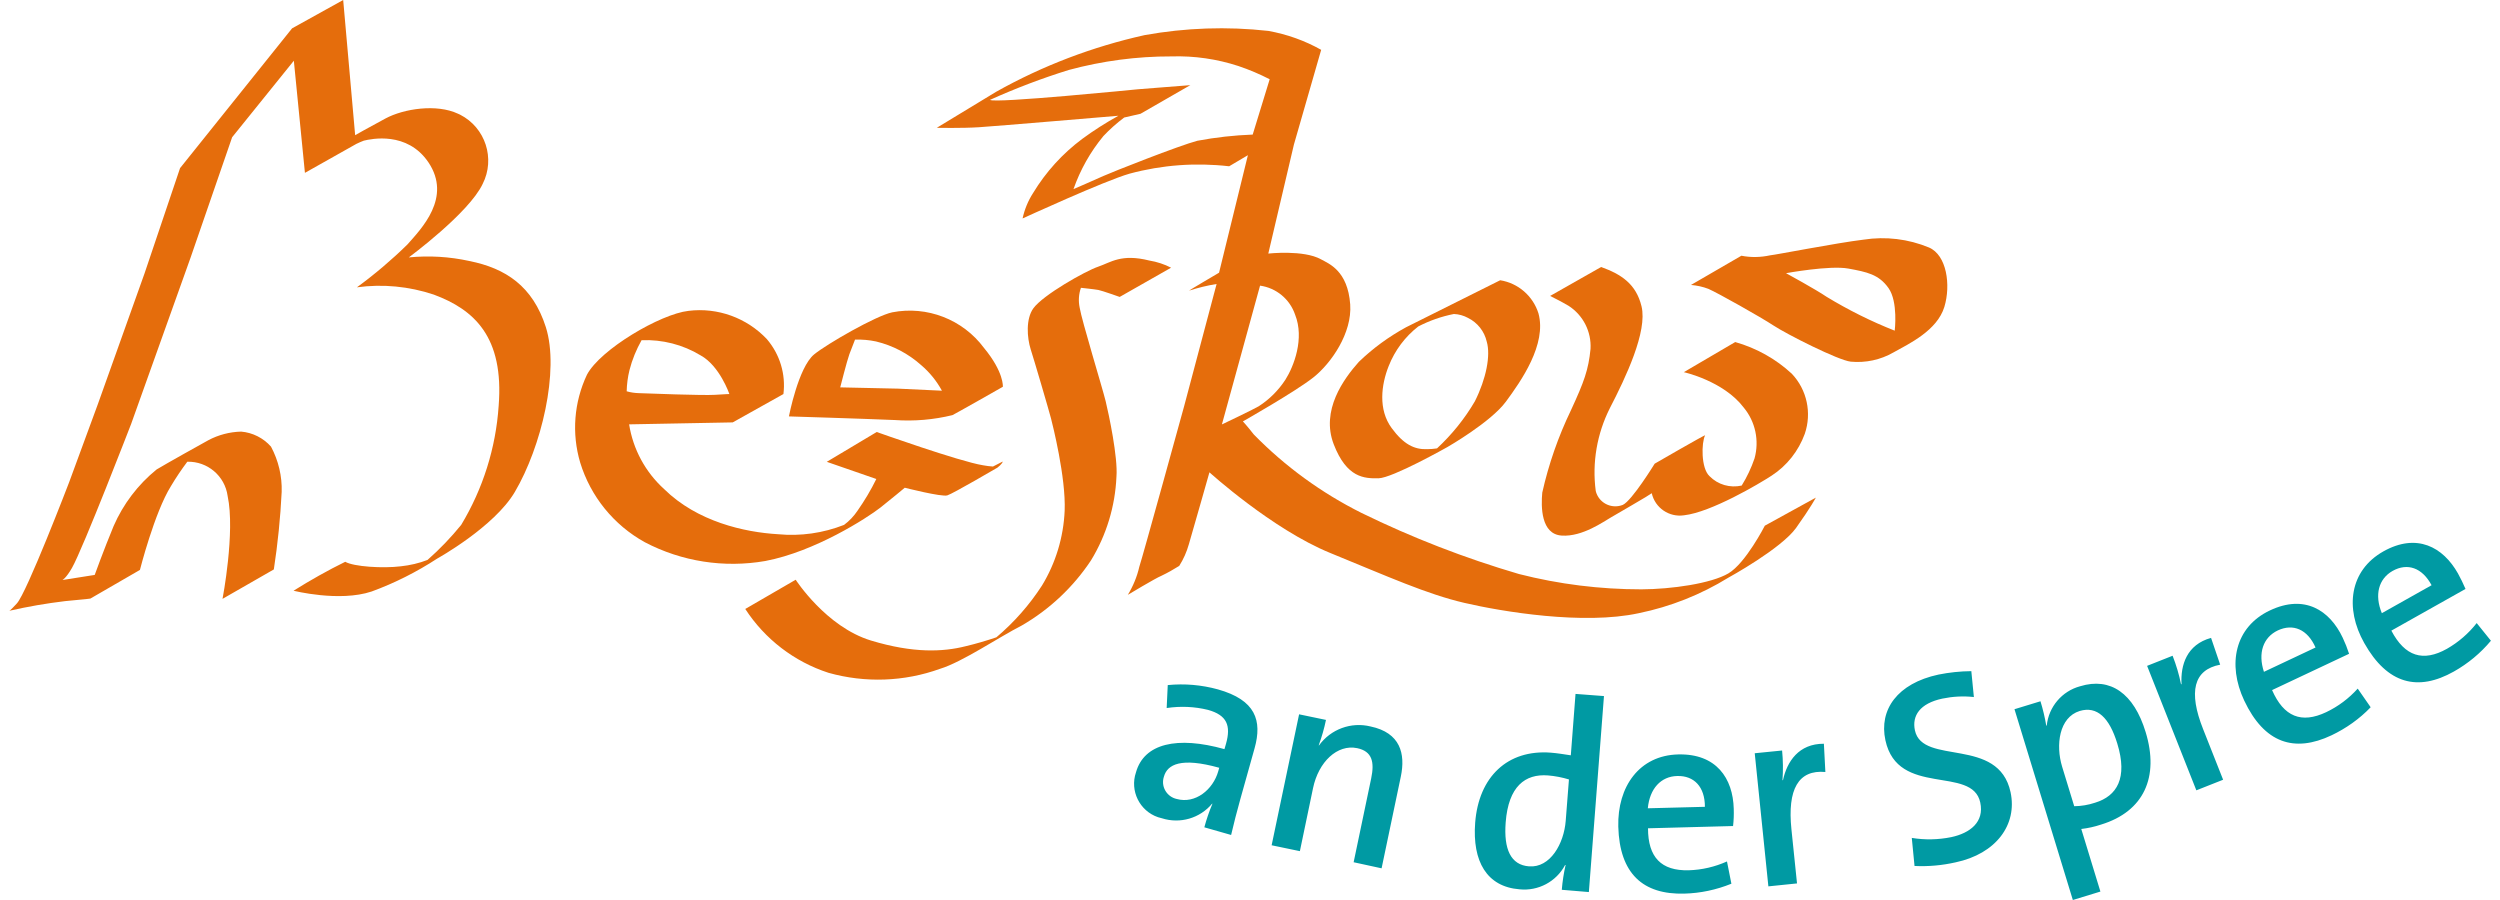 <?xml version="1.0" encoding="utf-8" standalone="no"?><!-- Generator: Adobe Illustrator 24.1.0, SVG Export Plug-In . SVG Version: 6.00 Build 0)  --><svg xmlns="http://www.w3.org/2000/svg" xmlns:xlink="http://www.w3.org/1999/xlink" height="54" id="Ebene_1" style="enable-background:new 0 0 252.99 91.75;" version="1.1" viewBox="0 0 252.99 91.75" width="150" x="0px" xml:space="preserve" y="0px">
<style type="text/css">
	.st0{fill:#E56D0C;}
	.st1{fill:#009AA3;}
</style>
<g id="Gruppe_24" transform="translate(-135 -16.362)">
	<g id="Logo" transform="translate(135 16.362)">
		<path class="st0" d="M26.98,58.05c0.4-2.62,0.67-5.25,0.8-7.9c0.05-1.61-0.33-3.2-1.09-4.62    c-0.78-0.88-1.87-1.43-3.04-1.53c-1.17,0.03-2.32,0.33-3.35,0.88c-0.45,0.24-4.54,2.53-5.27,2.98c-1.9,1.54-3.4,3.52-4.38,5.76    c-1.05,2.54-1.93,4.99-1.93,4.99l-3.29,0.52c0,0,0.37-0.18,0.97-1.23c1.13-1.98,6.04-14.7,6.04-14.7l6.05-16.93l4.24-12.28    l6.29-7.8l1.13,11.43l5.24-2.95c0.24-0.12,0.5-0.23,0.76-0.33c0.73-0.18,4.43-0.99,6.59,2.21c2.42,3.6-0.74,6.78-2.14,8.37    c-1.61,1.58-3.33,3.04-5.15,4.37c2.63-0.36,5.31-0.1,7.83,0.74c4.12,1.53,7.18,4.3,6.62,11.35c-0.29,4.29-1.6,8.45-3.82,12.13    c-1.04,1.28-2.19,2.48-3.43,3.57c-0.87,0.34-1.79,0.55-2.72,0.65c-1.84,0.23-4.81,0.04-5.67-0.46c-1.81,0.89-3.56,1.88-5.27,2.95    c0,0,4.67,1.18,7.96,0.08c2.35-0.86,4.59-1.99,6.69-3.36c0,0,5.81-3.22,7.91-6.79c2.7-4.58,4.57-12.36,3.16-16.8    c-1.33-4.17-4.09-6-7.79-6.74c-2.03-0.45-4.11-0.57-6.18-0.37c0,0,6.13-4.52,7.53-7.49c1.31-2.58,0.28-5.74-2.3-7.06    c-0.07-0.04-0.14-0.07-0.22-0.1c-2.17-1.02-5.51-0.52-7.39,0.49s-3.09,1.7-3.09,1.7L34.05,0l-5.21,2.89L17.42,17.14l-3.62,10.73    L9.03,41.23l-2.92,7.94c0,0-4.32,11.28-5.33,12.35C0.05,62.32,0,62.27,0,62.27c1.88-0.43,3.79-0.76,5.71-0.99    c2.26-0.2,2.57-0.26,2.57-0.26l5.05-2.92c0,0,1.49-5.87,3.16-8.54c0.51-0.86,1.07-1.69,1.67-2.49c2.06-0.05,3.83,1.45,4.11,3.49    c0.79,3.68-0.52,10.49-0.52,10.49L26.98,58.05z" id="Pfad_52"/>
		<path class="st0" d="M62.95,39.89c0.02-0.73,0.11-1.46,0.29-2.17c0.27-1.06,0.69-2.08,1.23-3.04    c2.12-0.08,4.21,0.45,6.02,1.55c1.95,1.07,2.93,3.94,2.93,3.94s-0.27,0-1.48,0.08s-6.9-0.14-7.72-0.17    C63.79,40.07,63.36,40.01,62.95,39.89 M101.29,47.05l-1,0.51c-0.34-0.02-0.69-0.07-1.02-0.13c-2.38-0.38-10.83-3.39-10.83-3.39    l-5.09,3.04l5.05,1.75c-0.55,1.13-1.2,2.21-1.92,3.24c-0.37,0.55-0.83,1.04-1.37,1.44c-2.14,0.84-4.44,1.17-6.73,0.95    c-3.44-0.2-8.25-1.29-11.61-4.6c-1.91-1.73-3.17-4.06-3.57-6.6l10.56-0.2l5.17-2.89c0.25-2.02-0.36-4.04-1.68-5.59    c-2.05-2.18-5.03-3.26-8-2.89c-2.86,0.32-8.98,3.92-10.35,6.51c-1.32,2.8-1.57,5.98-0.69,8.95c1.06,3.46,3.42,6.37,6.58,8.12    c3.77,1.98,8.09,2.65,12.29,1.92c5.07-0.96,10.4-4.4,11.73-5.44c1.02-0.8,2.49-2.03,2.49-2.03s3.76,0.96,4.34,0.78    s5.11-2.83,5.11-2.83S101.25,47.29,101.29,47.05" id="Pfad_53"/>
		<path class="st0" d="M95.09,39.83l-4.46-0.21l-5.91-0.13c0,0,0.7-2.75,0.93-3.37c0.34-0.9,0.58-1.5,0.58-1.5    c0.72-0.02,1.44,0.04,2.14,0.19c1.71,0.41,3.29,1.24,4.6,2.41C93.83,37.95,94.55,38.84,95.09,39.83 M99.37,35.46    c-2.16-2.9-5.8-4.31-9.35-3.62c-1.66,0.35-6.65,3.22-7.96,4.29c-1.61,1.32-2.57,6.32-2.57,6.32s7.51,0.23,10.79,0.37    c1.98,0.14,3.96-0.03,5.88-0.5c0.27-0.12,5.14-2.89,5.14-2.89S101.43,37.95,99.37,35.46" id="Pfad_54"/>
		<path class="st0" d="M118.45,27.29l-5.24,2.98c0,0-1.8-0.64-2.17-0.71s-1.78-0.22-1.78-0.22    c-0.23,0.65-0.27,1.35-0.13,2.02c0.2,1.27,2.33,8.22,2.65,9.54s1.26,5.74,1.1,7.7c-0.13,3.01-1.02,5.94-2.59,8.52    c-1.81,2.73-4.23,5.01-7.07,6.65c-2.33,1.19-6.08,3.73-8.32,4.41c-3.65,1.32-7.63,1.46-11.37,0.41c-3.49-1.13-6.49-3.43-8.49-6.51    l5.14-2.98c0,0,3.1,4.81,7.68,6.2c4.33,1.31,7.35,1.16,9.64,0.58c1.06-0.25,2.11-0.56,3.14-0.91c1.8-1.52,3.37-3.3,4.65-5.28    c1.4-2.3,2.19-4.92,2.31-7.61c0.14-3.41-1.25-8.87-1.39-9.42c-0.21-0.82-1.76-6.09-2.07-7.04c-0.38-1.21-0.51-3.11,0.27-4.19    c0.97-1.35,5.3-3.8,6.6-4.24s2.35-1.35,5.22-0.63C117.02,26.69,117.77,26.94,118.45,27.29" id="Pfad_55"/>
		<path class="st0" d="M123.63,43.27l3.89-14.15c1.65,0.23,3.03,1.37,3.57,2.95c0.98,2.45-0.13,5.28-0.98,6.63    c-0.71,1.09-1.64,2.02-2.73,2.72C127.09,41.61,123.63,43.28,123.63,43.27 M126.77,13.72c-1.89,0.07-3.78,0.28-5.64,0.63    c-1.81,0.47-8.8,3.23-9.58,3.59s-3.05,1.34-3.05,1.34c0.69-1.97,1.72-3.8,3.05-5.41c0.65-0.69,1.36-1.32,2.12-1.89l1.66-0.38    l5.08-2.92l-5.34,0.42c0,0-14.72,1.47-15.08,1.08c2.62-1.18,5.3-2.2,8.04-3.05c3.41-0.92,6.93-1.39,10.47-1.38    c2.31-0.07,4.61,0.26,6.81,0.98c1.1,0.37,2.16,0.82,3.19,1.35L126.77,13.72z M184.18,50.73l-5.2,2.86c0,0-1.95,3.82-3.71,4.86    s-5.83,1.62-8.88,1.63c-4.21,0-8.4-0.52-12.47-1.56c-5.52-1.62-10.89-3.7-16.06-6.23c-4.08-2.04-7.79-4.74-10.98-8    c-0.71-0.91-1.11-1.33-1.11-1.33s5.36-3.04,7.18-4.48s3.97-4.53,3.76-7.45c-0.25-3.44-2.17-4.15-2.99-4.6    c-1.77-0.98-5.36-0.58-5.36-0.58l2.61-11.11l2.78-9.66c-1.67-0.94-3.49-1.59-5.39-1.93c-4.2-0.47-8.45-0.32-12.61,0.43    c-5.3,1.18-10.41,3.12-15.14,5.78l-6.05,3.67c0,0,2.59,0.05,4.31-0.06s14.21-1.17,14.21-1.17c-1.28,0.71-2.51,1.49-3.69,2.36    c-2.01,1.5-3.71,3.37-5.01,5.52c-0.51,0.79-0.87,1.67-1.07,2.59c0,0,8.4-3.86,10.92-4.57c3.3-0.89,6.74-1.14,10.14-0.75l1.91-1.13    l-2.94,11.98c0,0-3.34,1.96-3.03,1.82c0.91-0.29,1.84-0.52,2.78-0.67l-3.31,12.46c0,0-4.26,15.47-4.57,16.37    c-0.23,1.01-0.63,1.97-1.17,2.86c0,0,2.82-1.7,3.42-1.94c0.63-0.3,1.23-0.64,1.82-1.01c0.43-0.68,0.76-1.42,0.98-2.2    c0.4-1.35,2.1-7.34,2.1-7.34s6.39,5.8,12.31,8.22s9.86,4.2,13.68,5.09s12.14,2.28,17.78,1.05c3.23-0.66,6.32-1.89,9.13-3.62    c0,0,5.39-2.95,6.91-5.08S184.18,50.73,184.18,50.73" id="Pfad_56"/>
		<path class="st0" d="M149.42,40.91c-1.04,1.78-2.35,3.4-3.86,4.8c-0.33,0.05-0.67,0.08-1,0.08    c-1.3,0.05-2.4-0.48-3.63-2.16c-1.38-1.88-1.06-4.41-0.29-6.33c0.63-1.59,1.67-2.98,3.01-4.02c1.14-0.59,2.36-1.02,3.63-1.27    c0.51,0.02,1,0.16,1.44,0.4c0.97,0.48,1.67,1.37,1.91,2.42C151.04,36.22,150.58,38.6,149.42,40.91 M155.9,31.94    c-0.56-1.77-2.07-3.08-3.9-3.37l-9.59,4.79c-1.76,0.96-3.38,2.14-4.82,3.53c-1.55,1.74-3.89,4.95-2.56,8.4s3.14,3.49,4.56,3.47    s7.02-3.18,7.02-3.18s4.42-2.53,5.97-4.63S156.77,35.09,155.9,31.94" id="Pfad_57"/>
		<path class="st0" d="M162.29,27.22l-5.2,2.95c0,0,1.17,0.58,1.89,1.01c1.48,0.96,2.33,2.63,2.23,4.39    c-0.21,2.13-0.65,3.34-2,6.26c-1.29,2.68-2.27,5.49-2.92,8.39c-0.13,1.41-0.15,4.25,1.99,4.38c2.11,0.14,4.29-1.45,4.99-1.84    s3.57-2.09,3.57-2.09l0.61-0.39c0.34,1.5,1.78,2.48,3.3,2.25c2.75-0.31,7.65-3.21,8.92-4.04c1.56-1.01,2.74-2.51,3.38-4.26    c0.73-2.13,0.23-4.49-1.32-6.13c-1.64-1.52-3.62-2.62-5.77-3.23l-5.24,3.07c0,0,4.04,0.89,6.1,3.6c1.2,1.44,1.61,3.38,1.11,5.19    c-0.33,0.97-0.77,1.9-1.31,2.77c-1.19,0.27-2.43-0.09-3.28-0.96c-0.88-0.81-0.83-3.42-0.45-4.16c0.06-0.12-5.14,2.89-5.14,2.89    s-2.32,3.78-3.25,4.2c-1.05,0.42-2.25-0.09-2.67-1.14c-0.04-0.1-0.07-0.19-0.09-0.29c-0.38-2.89,0.13-5.83,1.44-8.43    c1.62-3.13,3.85-7.82,3.23-10.38C165.85,28.92,164.31,27.95,162.29,27.22" id="Pfad_58"/>
		<path class="st0" d="M192.22,33.71c-2.41-0.95-4.73-2.11-6.94-3.45c-1.11-0.76-4.14-2.41-4.14-2.41    s4.47-0.82,6.36-0.47s3.1,0.59,4.09,1.99S192.22,33.71,192.22,33.71 M195.71,25.23c-2.1-0.87-4.41-1.15-6.66-0.8    c-2.8,0.34-8.9,1.54-9.54,1.6c-0.96,0.21-1.96,0.23-2.92,0.04l-5.14,2.98c0.61,0.05,1.21,0.18,1.78,0.4    c0.93,0.4,5.37,2.9,6.61,3.72c1.38,0.91,6.64,3.57,7.9,3.7c1.51,0.14,3.03-0.18,4.35-0.94c1.6-0.89,4.45-2.23,5.19-4.64    C197.96,29.05,197.52,26,195.71,25.23" id="Pfad_59"/>
		<path class="st1" d="M246.95,59.66l-5.07,2.85c-0.77-1.87-0.33-3.5,1.1-4.31C244.48,57.36,245.99,57.86,246.95,59.66     M249.64,58.46c-1.52-2.7-4.2-4.16-7.6-2.25c-3.45,1.94-3.96,5.79-1.95,9.35c2.36,4.19,5.47,4.96,9.13,2.9    c1.44-0.81,2.72-1.87,3.78-3.14l-1.45-1.8c-0.83,1.06-1.86,1.95-3.03,2.62c-2.44,1.37-4.29,0.78-5.67-1.85l7.56-4.25    C250.18,59.5,249.92,58.97,249.64,58.46 M235.12,66.01l-5.26,2.48c-0.63-1.92-0.08-3.51,1.41-4.22    C232.83,63.54,234.3,64.15,235.12,66.01 M237.89,65.01c-1.33-2.81-3.89-4.45-7.42-2.78c-3.58,1.69-4.36,5.49-2.62,9.19    c2.05,4.34,5.1,5.34,8.9,3.54c1.49-0.71,2.85-1.67,3.99-2.86l-1.32-1.9c-0.9,1-1.99,1.82-3.21,2.4c-2.53,1.2-4.33,0.47-5.52-2.25    l7.85-3.7C238.36,66.09,238.14,65.54,237.89,65.01 M224.47,65.03c-2.48,0.68-3.12,2.77-3.01,4.71l-0.05,0.02    c-0.2-0.99-0.49-1.96-0.86-2.91l-2.6,1.03l5.02,12.69l2.73-1.08l-2.04-5.16c-1.51-3.8-0.98-6.05,1.74-6.57L224.47,65.03z     M214.91,75.8c1.08,3.52-0.03,5.35-2.26,6.03c-0.69,0.23-1.4,0.35-2.13,0.36l-1.23-4.02c-0.68-2.23-0.31-5.04,1.79-5.69    C212.85,71.95,214.11,73.17,214.91,75.8 M217.8,74.63c-1.2-3.94-3.58-5.62-6.68-4.67c-1.85,0.5-3.2,2.09-3.4,4l-0.05,0.02    c-0.14-0.84-0.34-1.67-0.59-2.49l-2.65,0.81l5.95,19.45l2.81-0.86l-1.95-6.38c0.69-0.08,1.36-0.23,2.02-0.45    C217.61,82.73,219.21,79.23,217.8,74.63 M204.03,80.76c-1.23-5.72-8.97-2.68-9.75-6.3c-0.32-1.5,0.51-2.75,2.79-3.24    c1.06-0.22,2.15-0.28,3.22-0.16l-0.26-2.64c-1.13,0.01-2.25,0.13-3.35,0.35c-4.19,0.9-6.08,3.58-5.41,6.69    c1.26,5.85,8.86,2.54,9.67,6.35c0.43,1.99-1.04,3.12-2.95,3.53c-1.33,0.27-2.69,0.3-4.03,0.08l0.28,2.86    c1.41,0.07,2.82-0.06,4.19-0.37C202.55,87.04,204.74,84.07,204.03,80.76 M185,75.82c-2.57-0.01-3.76,1.82-4.17,3.71l-0.05,0.01    c0.07-1.01,0.06-2.02-0.04-3.03l-2.79,0.28l1.39,13.57l2.92-0.3l-0.57-5.52c-0.42-4.07,0.7-6.09,3.46-5.84L185,75.82z     M172.87,82.25l-5.82,0.15c0.19-2.01,1.34-3.25,2.99-3.29C171.77,79.06,172.87,80.21,172.87,82.25 M175.81,82.45    c-0.08-3.1-1.77-5.64-5.67-5.54c-3.95,0.1-6.2,3.27-6.1,7.36c0.13,4.8,2.52,6.94,6.72,6.83c1.65-0.04,3.28-0.39,4.81-1.01    l-0.45-2.27c-1.23,0.55-2.55,0.86-3.9,0.9c-2.8,0.07-4.15-1.32-4.15-4.28l8.67-0.23C175.81,83.62,175.83,83.04,175.81,82.45     M158.68,83.68c-0.18,2.33-1.58,4.81-3.74,4.64c-1.86-0.14-2.59-1.74-2.38-4.48c0.28-3.67,1.98-4.97,4.31-4.79    c0.73,0.06,1.45,0.2,2.14,0.41L158.68,83.68z M161.04,90.94l1.54-19.98l-2.9-0.22L159.2,77c-0.73-0.11-1.39-0.22-2.04-0.27    c-4.41-0.34-7.35,2.46-7.71,7.14c-0.3,3.94,1.18,6.53,4.52,6.79c1.91,0.2,3.75-0.78,4.65-2.48h0.05    c-0.19,0.83-0.32,1.68-0.39,2.53L161.04,90.94z M139.91,88.52l1.96-9.35c0.49-2.34-0.05-4.47-3.08-5.11    c-1.98-0.49-4.06,0.27-5.26,1.93l-0.03-0.01c0.31-0.85,0.56-1.71,0.74-2.59l-2.74-0.57l-2.8,13.35l2.88,0.6l1.34-6.42    c0.56-2.69,2.48-4.5,4.5-4.08c1.53,0.32,1.78,1.41,1.43,3.08l-1.79,8.55L139.91,88.52z M123.26,78.62    c-0.53,1.88-2.34,3.36-4.24,2.83c-0.95-0.21-1.56-1.15-1.35-2.1c0.01-0.06,0.03-0.12,0.05-0.18c0.35-1.24,1.73-1.99,5.64-0.9    L123.26,78.62z M124.57,85.12c0.26-1.12,0.61-2.48,0.93-3.62l1.46-5.21c0.8-2.85,0.1-4.93-3.73-6.01    c-1.67-0.46-3.4-0.61-5.12-0.44L118,72.18c1.41-0.21,2.84-0.15,4.22,0.19c1.93,0.54,2.35,1.6,1.83,3.45l-0.16,0.55    c-4.81-1.35-8.19-0.59-9.02,2.37c-0.64,1.88,0.37,3.93,2.25,4.57c0.13,0.04,0.27,0.08,0.4,0.11c1.85,0.59,3.88,0,5.12-1.5    l0.02,0.03c-0.33,0.78-0.6,1.58-0.82,2.39L124.57,85.12z" id="Pfad_60"/>
	</g>
</g>
</svg>